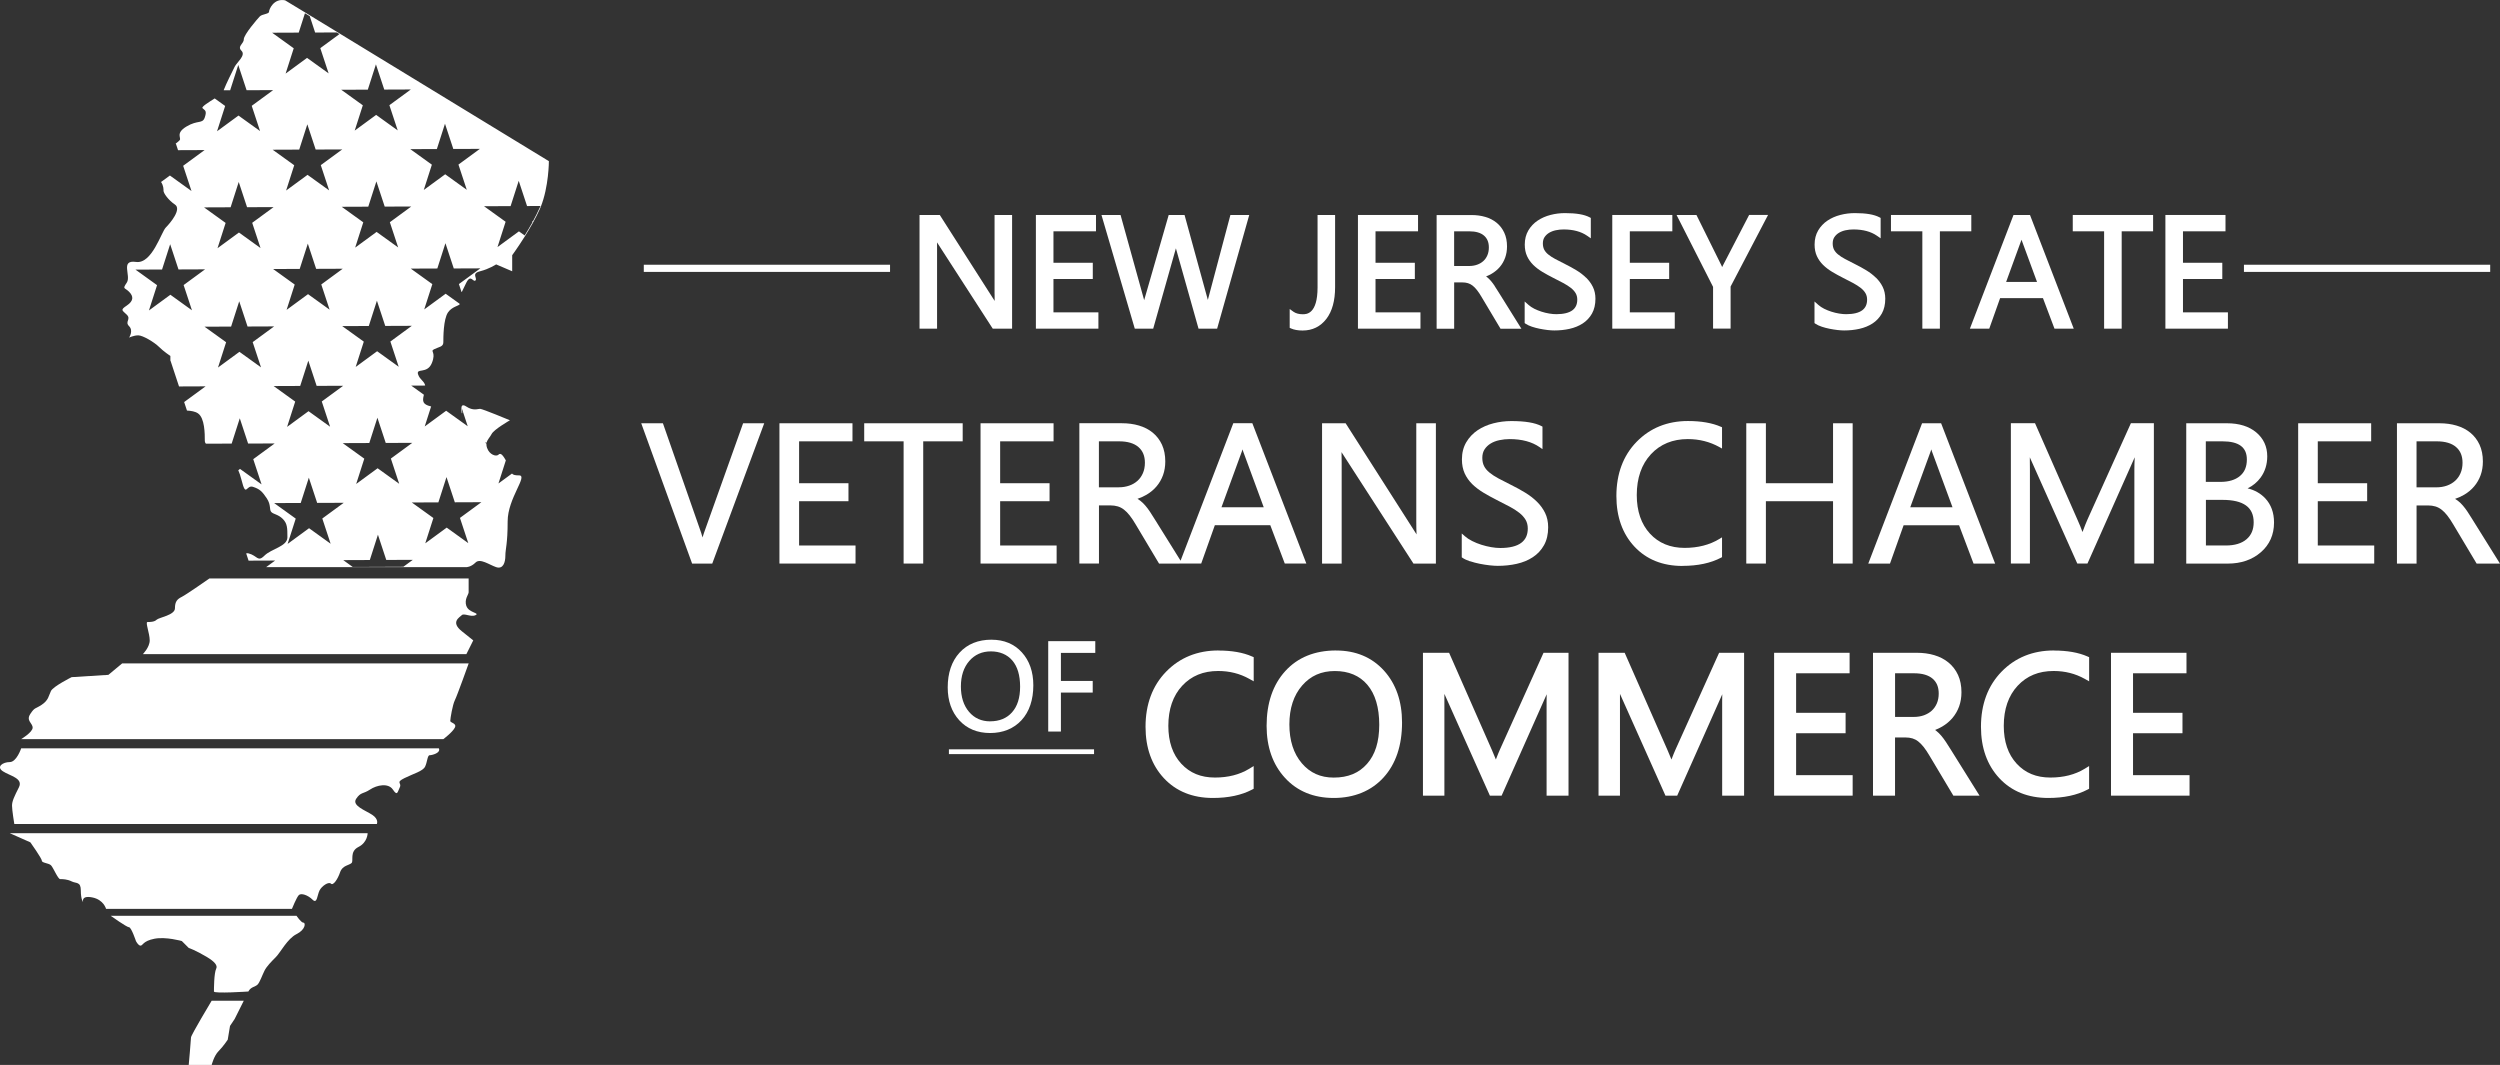 <?xml version="1.0" encoding="UTF-8"?>
<svg xmlns="http://www.w3.org/2000/svg" id="Capa_2" viewBox="0 0 711.37 303.03">
  <rect x="0" y="0" width="711.37" height="303.03" fill="#333333" stroke="none"/>
  <defs>
    <style>
      .cls-1 {
        fill: #fff;
        stroke-width: 0px;
      }
    </style>
  </defs>
  <g id="Capa_1-2">
    <g>
      <g>
        <path class="cls-1" d="M283.01,83.68c0,.72,0,1.37.02,1.95l-15.61-24.45h-5.77v32.35h4.99v-23.07c0-.54,0-1.04-.01-1.49l15.86,24.56h5.5v-32.35h-4.99v22.51Z"></path>
        <polygon class="cls-1" points="299.76 79.39 310.95 79.39 310.95 74.77 299.76 74.77 299.76 65.82 311.86 65.82 311.86 61.17 294.76 61.17 294.76 93.52 312.55 93.52 312.55 88.88 299.76 88.88 299.76 79.39"></polygon>
        <polygon class="cls-1" points="343.69 85.34 337.06 61.17 332.55 61.17 325.57 85.41 318.85 61.17 313.42 61.17 322.9 93.52 328.14 93.52 334.6 70.66 341.04 93.52 346.33 93.52 355.47 61.17 350.11 61.17 343.69 85.34"></polygon>
        <path class="cls-1" d="M374.91,81.78c0,7.64-3.18,7.64-4.22,7.64s-1.97-.24-2.63-.71l-1.08-.78v5.36l.4.18c.86.38,1.96.58,3.26.58,2.82,0,5.1-1.12,6.79-3.33,1.64-2.15,2.47-5.17,2.47-8.98v-20.56h-4.99v20.6Z"></path>
        <polygon class="cls-1" points="391.4 79.39 402.59 79.39 402.59 74.77 391.4 74.77 391.4 65.82 403.5 65.82 403.5 61.17 386.4 61.17 386.4 93.52 404.19 93.52 404.19 88.88 391.4 88.88 391.4 79.39"></polygon>
        <path class="cls-1" d="M425.31,81.37c-.35-.53-.72-1.02-1.08-1.44-.37-.44-.77-.82-1.19-1.14-.06-.04-.12-.09-.18-.13.57-.22,1.1-.48,1.6-.77.9-.53,1.69-1.19,2.33-1.95.65-.76,1.15-1.65,1.5-2.62.35-.97.53-2.05.53-3.2,0-1.48-.26-2.79-.78-3.9-.52-1.12-1.24-2.07-2.16-2.82-.91-.75-1.99-1.31-3.22-1.67-1.2-.36-2.53-.54-3.94-.54h-9.93v32.35h4.99v-13.18h2.3c.61,0,1.15.07,1.63.22.46.14.9.37,1.3.68.42.32.84.75,1.25,1.27.43.54.88,1.21,1.33,1.99l5.38,9.02h5.94l-6.46-10.35c-.42-.68-.81-1.29-1.15-1.8ZM413.78,65.82h4.29c1.85,0,3.27.41,4.21,1.23.92.8,1.37,1.9,1.37,3.36,0,.82-.14,1.57-.42,2.23-.28.65-.66,1.2-1.15,1.64-.49.45-1.09.8-1.77,1.04-.69.25-1.46.37-2.29.37h-4.25v-9.87Z"></path>
        <path class="cls-1" d="M451.31,79.02c-.78-.77-1.7-1.48-2.74-2.11-1-.61-2.08-1.2-3.21-1.76-1.07-.53-2.02-1.02-2.84-1.46-.78-.42-1.46-.86-2-1.31-.5-.41-.88-.87-1.13-1.36-.24-.48-.37-1.06-.37-1.74,0-.72.15-1.3.47-1.79.33-.5.77-.92,1.3-1.24.55-.33,1.19-.58,1.9-.73.74-.16,1.5-.23,2.24-.23,2.71,0,4.95.6,6.66,1.78l1.07.74v-5.8l-.36-.19c-1.51-.79-3.8-1.18-6.99-1.18-1.39,0-2.77.17-4.11.52-1.36.35-2.59.89-3.66,1.61-1.09.73-1.98,1.67-2.65,2.8-.68,1.15-1.02,2.5-1.02,4.03,0,1.25.22,2.36.66,3.3.43.93,1.03,1.77,1.77,2.5.73.71,1.59,1.37,2.57,1.96.95.57,1.98,1.14,3.07,1.69,1.01.51,1.97,1.01,2.85,1.47.85.45,1.58.92,2.2,1.4.58.46,1.04.96,1.36,1.51.3.51.46,1.13.46,1.83,0,1.34-.45,2.33-1.38,3.03-.98.73-2.52,1.11-4.59,1.11-.61,0-1.28-.06-2-.18-.73-.12-1.47-.3-2.19-.53-.72-.23-1.41-.51-2.06-.83-.63-.32-1.17-.68-1.62-1.07l-1.13-1v6.15l.3.2c.46.31,1.04.58,1.78.83.69.23,1.44.43,2.21.58.76.15,1.53.27,2.26.36.74.08,1.38.12,1.89.12,1.51,0,2.97-.15,4.34-.46,1.4-.31,2.66-.83,3.74-1.53,1.1-.72,1.99-1.67,2.64-2.82.65-1.16.98-2.58.98-4.21,0-1.25-.25-2.39-.73-3.37-.47-.96-1.12-1.84-1.92-2.63Z"></path>
        <polygon class="cls-1" points="463.76 79.39 474.96 79.39 474.96 74.77 463.76 74.77 463.76 65.82 475.86 65.82 475.86 61.17 458.77 61.17 458.77 93.52 476.55 93.52 476.55 88.88 463.76 88.88 463.76 79.39"></polygon>
        <path class="cls-1" d="M490.26,75.54c-.08.16-.16.31-.23.46-.11-.27-.16-.39-.19-.45l-7.12-14.38h-5.66l10.39,20.46v11.88h4.99v-11.97l10.66-20.38h-5.39l-7.45,14.37Z"></path>
        <path class="cls-1" d="M533.78,79.02c-.78-.77-1.7-1.48-2.74-2.11-1-.61-2.08-1.2-3.21-1.76-1.07-.53-2.02-1.02-2.84-1.46-.78-.42-1.46-.86-2-1.31-.5-.41-.88-.87-1.13-1.36-.24-.48-.37-1.06-.37-1.74,0-.72.15-1.3.47-1.79.33-.5.77-.92,1.3-1.24.55-.33,1.19-.58,1.9-.73.74-.16,1.5-.23,2.24-.23,2.71,0,4.95.6,6.66,1.78l1.07.74v-5.8l-.36-.19c-1.51-.79-3.8-1.18-6.99-1.18-1.39,0-2.77.17-4.11.52-1.36.35-2.59.89-3.66,1.61-1.09.73-1.98,1.67-2.65,2.8-.68,1.15-1.02,2.5-1.02,4.03,0,1.25.22,2.36.66,3.3.43.93,1.03,1.77,1.77,2.5.73.71,1.59,1.37,2.57,1.96.95.57,1.98,1.14,3.07,1.69,1.01.51,1.97,1.01,2.85,1.47.84.45,1.58.92,2.2,1.4.58.46,1.04.96,1.36,1.51.3.51.46,1.13.46,1.83,0,1.34-.45,2.33-1.38,3.03-.98.73-2.52,1.11-4.59,1.11-.61,0-1.28-.06-2-.18-.73-.12-1.47-.3-2.19-.53-.72-.23-1.41-.51-2.06-.83-.63-.32-1.17-.68-1.62-1.07l-1.13-1v6.15l.3.2c.46.31,1.04.58,1.78.83.69.23,1.44.43,2.21.58.76.15,1.53.27,2.26.36.74.08,1.38.12,1.89.12,1.51,0,2.97-.15,4.34-.46,1.4-.31,2.66-.83,3.74-1.53,1.1-.72,1.99-1.67,2.64-2.82.65-1.16.98-2.58.98-4.21,0-1.25-.25-2.38-.73-3.37-.47-.96-1.12-1.84-1.92-2.63Z"></path>
        <polygon class="cls-1" points="560.93 61.17 538.07 61.17 538.07 65.82 547 65.82 547 93.52 551.99 93.52 551.99 65.82 560.93 65.82 560.93 61.17"></polygon>
        <path class="cls-1" d="M572.94,61.17l-12.41,32.35h5.51l3.09-8.69h12.19l3.28,8.69h5.48l-12.45-32.35h-4.7ZM575.22,68.23l4.41,11.99h-8.79l4.37-11.99Z"></path>
        <polygon class="cls-1" points="589.8 65.82 598.72 65.82 598.72 93.52 603.72 93.52 603.72 65.82 612.66 65.82 612.66 61.17 589.8 61.17 589.8 65.82"></polygon>
        <polygon class="cls-1" points="621.16 88.88 621.16 79.39 632.35 79.39 632.35 74.77 621.16 74.77 621.16 65.82 633.26 65.82 633.26 61.17 616.16 61.17 616.16 93.52 633.95 93.52 633.95 88.88 621.16 88.88"></polygon>
      </g>
      <g>
        <path class="cls-1" d="M282.16,182.02c-3.83,0-6.91,1.25-9.14,3.71-2.23,2.45-3.35,5.77-3.35,9.87,0,3.82,1.11,6.97,3.29,9.36,2.19,2.4,5.15,3.62,8.78,3.62s6.73-1.24,8.95-3.67c2.21-2.43,3.34-5.77,3.34-9.92,0-3.83-1.1-6.98-3.26-9.36-2.17-2.39-5.07-3.6-8.61-3.6ZM281.74,205.26c-2.46,0-4.48-.91-6-2.7-1.54-1.81-2.32-4.24-2.32-7.23s.8-5.43,2.38-7.25c1.57-1.81,3.64-2.73,6.15-2.73s4.63.87,6.1,2.59c1.48,1.73,2.22,4.24,2.22,7.44s-.77,5.58-2.29,7.3c-1.51,1.71-3.61,2.57-6.24,2.57Z"></path>
        <polygon class="cls-1" points="298.27 208.16 301.88 208.16 301.88 197.07 310.93 197.07 310.93 193.76 301.88 193.76 301.88 185.78 311.66 185.78 311.66 182.44 298.27 182.44 298.27 208.16"></polygon>
        <path class="cls-1" d="M346.7,185.09c-5.97,0-10.97,2.02-14.87,6.02-3.89,3.99-5.87,9.27-5.87,15.7,0,5.99,1.76,10.91,5.23,14.63,3.48,3.73,8.17,5.62,13.93,5.62,4.41,0,8.17-.8,11.16-2.38l.45-.24v-6.46l-1.29.79c-2.71,1.65-5.98,2.48-9.72,2.48-4.01,0-7.15-1.29-9.6-3.95-2.44-2.64-3.67-6.26-3.67-10.76,0-4.75,1.33-8.59,3.94-11.4,2.64-2.83,5.99-4.21,10.26-4.21,3.21,0,6.17.75,8.82,2.23l1.27.71v-6.87l-.51-.22c-2.52-1.11-5.73-1.67-9.52-1.67Z"></path>
        <path class="cls-1" d="M380.17,185.09c-6.05,0-10.92,1.98-14.46,5.88-3.52,3.87-5.3,9.11-5.3,15.57,0,6.02,1.75,11,5.21,14.78,3.48,3.81,8.15,5.74,13.9,5.74s10.64-1.96,14.16-5.82c3.5-3.84,5.27-9.1,5.27-15.65,0-6.04-1.73-11.01-5.15-14.78-3.44-3.79-8.03-5.71-13.63-5.71ZM388.98,217.36c-2.31,2.62-5.41,3.9-9.47,3.9-3.78,0-6.75-1.34-9.09-4.09-2.34-2.75-3.53-6.46-3.53-11.03s1.22-8.29,3.62-11.07c2.41-2.78,5.46-4.13,9.33-4.13s7,1.28,9.24,3.91c2.24,2.64,3.38,6.46,3.38,11.37s-1.17,8.53-3.48,11.14Z"></path>
        <path class="cls-1" d="M426.79,213.31c-.31.7-.7,1.64-1.14,2.81-.3-.77-.67-1.67-1.13-2.7l-12.18-27.67h-7.44v40.66h6.1v-26.93c0-.72,0-1.4,0-2.04l12.95,28.97h3.33l12.83-28.86c-.02.66-.03,1.29-.03,1.88v26.98h6.24v-40.66h-7.11l-12.42,27.56Z"></path>
        <path class="cls-1" d="M476.75,213.31c-.31.7-.7,1.64-1.14,2.81-.3-.77-.67-1.67-1.13-2.7l-12.18-27.67h-7.44v40.66h6.1v-26.93c0-.72,0-1.4,0-2.04l12.95,28.97h3.33l12.83-28.86c-.02.66-.03,1.29-.03,1.88v26.98h6.24v-40.66h-7.11l-12.42,27.56Z"></path>
        <polygon class="cls-1" points="511.08 208.64 525.16 208.64 525.16 202.83 511.08 202.83 511.08 191.58 526.3 191.58 526.3 185.75 504.82 185.75 504.82 226.4 527.17 226.4 527.17 220.57 511.08 220.57 511.08 208.64"></polygon>
        <path class="cls-1" d="M553.71,211.13c-.44-.67-.9-1.28-1.35-1.81-.47-.55-.97-1.03-1.5-1.44-.08-.06-.15-.12-.23-.17.72-.28,1.39-.6,2.02-.97,1.14-.67,2.12-1.5,2.93-2.45.81-.96,1.45-2.07,1.89-3.29.44-1.22.66-2.57.66-4.02,0-1.85-.33-3.51-.97-4.91-.65-1.41-1.56-2.6-2.72-3.55-1.14-.94-2.5-1.64-4.05-2.1-1.51-.45-3.18-.67-4.95-.67h-12.48v40.66h6.27v-16.57h2.9c.76,0,1.45.09,2.05.27.58.18,1.13.46,1.63.85.53.41,1.06.95,1.57,1.6.54.68,1.1,1.53,1.68,2.51l6.77,11.34h7.45l-8.12-13.01c-.53-.85-1.01-1.61-1.44-2.26ZM539.23,191.58h5.4c2.33,0,4.11.52,5.3,1.54,1.16,1.01,1.73,2.39,1.73,4.23,0,1.04-.18,1.98-.53,2.8-.35.82-.84,1.51-1.45,2.07-.62.56-1.37,1-2.22,1.31-.87.31-1.84.47-2.88.47h-5.34v-12.42Z"></path>
        <path class="cls-1" d="M584.42,185.09c-5.97,0-10.97,2.02-14.87,6.02-3.89,3.99-5.87,9.27-5.87,15.7,0,5.99,1.76,10.91,5.23,14.63,3.48,3.73,8.17,5.62,13.93,5.62,4.41,0,8.17-.8,11.16-2.38l.45-.24v-6.46l-1.29.79c-2.71,1.65-5.98,2.48-9.72,2.48-4.01,0-7.15-1.29-9.6-3.95-2.44-2.64-3.67-6.26-3.67-10.76,0-4.75,1.33-8.59,3.94-11.4,2.64-2.83,5.99-4.21,10.26-4.21,3.21,0,6.17.75,8.82,2.23l1.27.71v-6.87l-.51-.22c-2.52-1.11-5.73-1.67-9.52-1.67Z"></path>
        <polygon class="cls-1" points="606.95 208.64 621.02 208.64 621.02 202.83 606.95 202.83 606.95 191.58 622.16 191.58 622.16 185.75 600.68 185.75 600.68 226.4 623.03 226.4 623.03 220.57 606.95 220.57 606.95 208.64"></polygon>
        <path class="cls-1" d="M200.34,151.57c-.17.46-.32.92-.44,1.36-.11-.46-.24-.9-.38-1.3l-10.89-31.19h-6.17l14.48,39.93h5.73l14.79-39.93h-6.01l-11.11,31.13Z"></path>
        <polygon class="cls-1" points="227.38 142.62 241.43 142.62 241.43 137.5 227.38 137.5 227.38 125.58 242.57 125.58 242.57 120.44 221.79 120.44 221.79 160.36 243.44 160.36 243.44 155.22 227.38 155.22 227.38 142.62"></polygon>
        <polygon class="cls-1" points="273.93 120.44 245.91 120.44 245.91 125.58 257.12 125.58 257.12 160.36 262.7 160.36 262.7 125.58 273.93 125.58 273.93 120.44"></polygon>
        <polygon class="cls-1" points="300.66 155.22 284.59 155.22 284.59 142.62 298.65 142.62 298.65 137.5 284.59 137.5 284.59 125.58 299.79 125.58 299.79 120.44 279.01 120.44 279.01 160.36 300.66 160.36 300.66 155.22"></polygon>
        <path class="cls-1" d="M335.62,160.36h6.18l3.88-10.91h15.78l4.12,10.91h6.14l-15.37-39.93h-5.42l-15,39.11-7.27-11.66c-.53-.85-1.01-1.61-1.43-2.25-.44-.66-.88-1.25-1.33-1.77-.45-.53-.94-1-1.45-1.39-.24-.19-.5-.36-.78-.53.94-.32,1.81-.71,2.6-1.18,1.1-.65,2.06-1.45,2.84-2.38.79-.93,1.4-2,1.83-3.18.43-1.18.64-2.49.64-3.9,0-1.8-.32-3.4-.94-4.76-.63-1.36-1.51-2.51-2.62-3.42-1.11-.91-2.43-1.59-3.92-2.03-1.48-.44-3.11-.66-4.85-.66h-12.12v39.93h5.58v-16.55h3.23c.79,0,1.52.1,2.14.29.62.19,1.2.49,1.74.91.55.42,1.1.98,1.63,1.66.55.7,1.12,1.55,1.7,2.54l6.66,11.16h5.81ZM353.56,127.87c.06.22.12.41.18.58l5.85,15.89h-12.02l5.8-15.89c.07-.18.13-.37.19-.58ZM312.7,125.58h5.73c2.41,0,4.27.55,5.51,1.63,1.24,1.07,1.84,2.54,1.84,4.48,0,1.08-.19,2.07-.56,2.93-.37.86-.88,1.59-1.53,2.18-.65.59-1.44,1.06-2.34,1.37-.91.32-1.91.49-2.99.49h-5.67v-13.09Z"></path>
        <path class="cls-1" d="M408.58,120.44h-5.58v27.91c0,1.47.03,2.7.08,3.71-.17-.26-.35-.55-.55-.86l-19.63-30.76h-6.71v39.93h5.58v-28.62c0-1.23-.01-2.26-.04-3.1.1.16.19.32.3.48l20.17,31.24h6.38v-39.93Z"></path>
        <path class="cls-1" d="M418.32,159.7c.85.29,1.77.53,2.73.72.95.19,1.9.34,2.81.44.92.1,1.71.15,2.33.15,1.87,0,3.68-.19,5.37-.57,1.72-.38,3.26-1.01,4.58-1.88,1.34-.87,2.42-2.02,3.2-3.42.79-1.4,1.19-3.12,1.19-5.12,0-1.52-.3-2.89-.88-4.08-.58-1.17-1.36-2.25-2.34-3.2-.96-.95-2.1-1.82-3.37-2.59-1.25-.76-2.6-1.5-4-2.19-1.34-.66-2.55-1.28-3.58-1.84-1.01-.54-1.87-1.11-2.56-1.68-.67-.55-1.18-1.16-1.51-1.82-.33-.65-.5-1.44-.5-2.34,0-.96.22-1.78.65-2.43.44-.67,1.03-1.23,1.74-1.66.72-.44,1.57-.76,2.5-.95.96-.2,1.93-.3,2.88-.3,3.48,0,6.35.77,8.55,2.3l.8.56v-6.41l-.27-.14c-1.85-.97-4.67-1.44-8.62-1.44-1.72,0-3.43.22-5.08.64-1.67.43-3.18,1.09-4.49,1.97-1.32.89-2.41,2.04-3.22,3.41-.82,1.39-1.24,3.03-1.24,4.89,0,1.52.27,2.86.79,4,.52,1.13,1.25,2.15,2.15,3.04.89.87,1.96,1.68,3.16,2.41,1.18.71,2.47,1.42,3.83,2.11,1.26.64,2.47,1.26,3.59,1.85,1.08.57,2.03,1.17,2.81,1.79.76.6,1.36,1.27,1.79,1.99.41.69.62,1.53.62,2.48,0,1.8-.61,3.14-1.87,4.08-1.29.97-3.3,1.46-5.97,1.46-.78,0-1.65-.08-2.57-.24-.93-.16-1.87-.39-2.79-.68-.92-.29-1.81-.65-2.64-1.07-.82-.41-1.52-.88-2.1-1.39l-.85-.75v6.78l.22.15c.54.37,1.26.7,2.15,1Z"></path>
        <path class="cls-1" d="M478.75,161.02c4.35,0,8.05-.79,10.98-2.34l.27-.14v-5.64l-.78.47c-2.76,1.68-6.09,2.53-9.88,2.53-4.05,0-7.36-1.36-9.84-4.05-2.49-2.7-3.76-6.4-3.76-10.98,0-4.84,1.36-8.74,4.03-11.62,2.66-2.86,6.19-4.31,10.49-4.31,3.26,0,6.28.76,8.98,2.27l.76.42v-6.06l-.31-.13c-2.48-1.09-5.63-1.64-9.38-1.64-5.87,0-10.78,1.99-14.61,5.91-3.82,3.92-5.76,9.11-5.76,15.44,0,5.89,1.73,10.73,5.13,14.38,3.41,3.65,8.01,5.51,13.67,5.51Z"></path>
        <polygon class="cls-1" points="521.59 137.5 502.48 137.5 502.48 120.44 496.9 120.44 496.9 160.36 502.48 160.36 502.48 142.62 521.59 142.62 521.59 160.36 527.17 160.36 527.17 120.44 521.59 120.44 521.59 137.5"></polygon>
        <path class="cls-1" d="M541.67,149.46h15.78l4.12,10.91h6.14l-15.37-39.93h-5.42l-15.31,39.93h6.18l3.88-10.91ZM549.55,127.87c.06.22.12.41.18.58l5.85,15.89h-12.02l5.8-15.89c.07-.18.13-.37.19-.58Z"></path>
        <path class="cls-1" d="M577.61,133.81c0-1.38-.01-2.61-.03-3.7.04.1.08.19.11.27l13.4,29.98h2.89l13.43-30.2s.02-.03.02-.05c-.07,1.34-.1,2.56-.1,3.64v26.61h5.55v-39.93h-6.54l-12.32,27.32c-.38.85-.87,2.07-1.45,3.64-.33-.94-.8-2.1-1.44-3.53l-12.07-27.44h-6.87v39.93h5.42v-26.56Z"></path>
        <path class="cls-1" d="M639.55,138.96c1.5-.73,2.74-1.75,3.7-3.06,1.25-1.71,1.89-3.75,1.89-6.05,0-2.79-1.06-5.08-3.14-6.82-2.06-1.72-4.86-2.59-8.33-2.59h-11.58v39.93h11.85c3.74,0,6.9-1.08,9.37-3.22,2.49-2.15,3.76-5,3.76-8.47,0-2.8-.84-5.11-2.5-6.88-1.32-1.4-3-2.35-5.01-2.84ZM637.38,135.44c-1.33,1.12-3.2,1.68-5.56,1.68h-4.16v-11.54h4.73c4.68,0,6.95,1.69,6.95,5.16,0,2.05-.64,3.59-1.96,4.7ZM627.67,142.24h4.73c5.97,0,8.88,2.09,8.88,6.38,0,2.07-.67,3.65-2.03,4.82-1.37,1.18-3.36,1.78-5.89,1.78h-5.67v-12.98Z"></path>
        <polygon class="cls-1" points="659.52 142.62 673.57 142.62 673.57 137.5 659.52 137.5 659.52 125.58 674.71 125.58 674.71 120.44 653.94 120.44 653.94 160.36 675.58 160.36 675.58 155.22 659.52 155.22 659.52 142.62"></polygon>
        <path class="cls-1" d="M703.58,147.89c-.52-.85-1.01-1.6-1.43-2.25-.44-.66-.88-1.25-1.33-1.77-.45-.53-.94-1-1.45-1.39-.24-.19-.5-.36-.78-.53.94-.32,1.81-.71,2.6-1.18,1.1-.65,2.06-1.45,2.84-2.38.79-.93,1.4-2,1.83-3.18.43-1.18.64-2.49.64-3.9,0-1.8-.32-3.4-.94-4.76-.63-1.36-1.51-2.51-2.62-3.42-1.11-.91-2.43-1.59-3.92-2.03-1.48-.44-3.11-.66-4.85-.66h-12.12v39.93h5.58v-16.55h3.23c.79,0,1.52.1,2.14.29.62.19,1.2.49,1.74.91.55.42,1.1.98,1.63,1.66.55.7,1.12,1.55,1.7,2.54l6.66,11.16h6.64l-7.78-12.47ZM687.63,125.58h5.73c2.41,0,4.27.55,5.51,1.63,1.24,1.07,1.84,2.54,1.84,4.48,0,1.08-.19,2.07-.56,2.93-.37.86-.88,1.59-1.53,2.18-.65.59-1.44,1.06-2.34,1.38-.91.32-1.91.49-2.99.49h-5.67v-13.09Z"></path>
      </g>
      <rect class="cls-1" x="638.51" y="75.33" width="70.07" height="2.04"></rect>
      <rect class="cls-1" x="183.19" y="75.33" width="70.07" height="2.04"></rect>
      <rect class="cls-1" x="270.01" y="213.22" width="41.3" height="1.36"></rect>
      <g>
        <g>
          <path class="cls-1" d="M132.7,172.45c-.65-1.96.65-3.26.65-3.92v-3.92H59.57s-6.53,4.57-7.83,5.22-1.96,1.31-1.96,3.26-4.57,2.61-5.22,3.26c-.65.65-1.96.65-2.61.65s.65,3.26.65,5.22-1.96,3.92-1.96,3.92h92.06l1.96-3.92-3.26-2.61c-3.26-2.61-.65-3.92,0-4.57.65-.65,2.61.65,3.92,0s-1.96-.65-2.61-2.61Z"></path>
          <path class="cls-1" d="M6.03,212.93s-1.31,3.92-3.26,3.92-3.92,1.31-1.96,2.61c1.96,1.31,5.88,1.96,4.57,4.57-1.31,2.61-1.96,3.92-1.96,5.22s.65,5.22.65,5.22h103.16s.65-1.31-1.31-2.61-5.88-2.61-4.57-4.57c1.31-1.96,1.96-1.31,3.92-2.61,1.96-1.31,5.22-1.96,6.53,0,1.31,1.96,1.31.65,1.96-.65.65-1.31-1.31-1.31,1.31-2.61s5.22-1.96,5.88-3.26c.65-1.31.65-3.26,1.31-3.26s3.26-.65,2.61-1.96H6.03Z"></path>
          <path class="cls-1" d="M86.34,262.55c-.65,0-1.96-1.96-1.96-1.96H31.5s4.57,3.26,5.22,3.26,1.96,3.92,1.96,3.92c0,0,.65,1.31,1.31,1.31s.65-1.31,3.92-1.96,7.83.65,7.83.65l1.96,1.96s1.96.65,5.22,2.61q3.26,1.96,2.61,3.26c-.65,1.31-.65,5.88-.65,6.53s9.79,0,9.79,0c.65-1.31,1.96-1.31,2.61-1.96s1.31-2.61,1.96-3.92,1.96-2.61,3.26-3.92c1.31-1.31,3.26-5.22,5.88-6.53s2.61-3.26,1.96-3.26Z"></path>
        </g>
        <g>
          <path class="cls-1" d="M128.13,205.1c0-.65.65-4.57,1.31-5.88s3.92-10.45,3.92-10.45H34.76l-3.92,3.26-10.45.65s-5.22,2.61-5.88,3.92-.65,2.61-2.61,3.92-1.96.65-3.26,2.61c-1.31,1.96.65,2.61.65,3.92s-3.26,3.26-3.26,3.26h120.13s2.61-1.96,3.26-3.26-1.31-1.31-1.31-1.96Z"></path>
          <path class="cls-1" d="M8.65,239.7s3.26,4.57,3.26,5.22,1.96.65,2.61,1.31,1.96,3.92,2.61,3.92,1.96,0,3.26.65,2.61,0,2.61,2.61.65,3.26.65,3.26c0,0-.65-1.96,2.61-1.31,3.26.65,3.92,3.26,3.92,3.26h52.89s1.31-3.26,1.96-3.92,2.61,0,3.92,1.31c1.31,1.31,1.31-1.31,1.96-2.61s2.61-2.61,3.26-1.96,1.96-1.31,2.61-3.26,2.61-1.96,3.26-2.61c.65-.65-.65-3.26,1.96-4.57,2.61-1.31,2.61-3.92,2.61-3.92H2.77l5.88,2.61Z"></path>
          <path class="cls-1" d="M54.35,295.2c0,.65-.65,7.83-.65,7.83h6.53s.65-2.61,1.96-3.92,2.61-3.26,2.61-3.26l.65-3.92,1.31-1.96,2.61-5.22h-9.14s-5.88,9.79-5.88,10.45Z"></path>
        </g>
        <path class="cls-1" d="M96.91,9.7h0l-.76-.47-7.66-4.67-1.37-.84L81.12.09c-3.26-.65-4.57,2.61-4.57,3.26s-1.96.65-2.61,1.31c-.65.65-4.57,5.22-4.57,6.53s-1.96,1.96-.65,3.26c1.31,1.31-1.31,3.26-1.96,4.57-.55,1.09-2.46,4.92-3.07,6.53-.03.07-.02.08-.04.14h1.84s2.31-7.21,2.31-7.21l2.37,7.19,7.56-.03-6.1,4.47,2.37,7.18-6.14-4.41-6.1,4.47,2.31-7.2-2.97-2.14c.07-.04.13-.08.2-.13-1.83,1.15-4.07,2.51-3.67,2.9.65.65,1.31.65.65,2.61-.65,1.96-1.96.65-5.22,2.61-3.26,1.96-1.31,3.26-1.96,3.92-.23.23-.45.45-.87.76-.07.05-.18.12-.26.18,0,.02,0,.04.01.07.02-.01.05-.03.07-.05l.61,1.85,7.56-.03-6.1,4.47,2.37,7.18-6.14-4.41-2.52,1.84c.69,1.03.7,1.99.7,2.51,0,.65,1.31,2.61,3.26,3.92,1.96,1.31-1.31,5.22-2.61,6.53s-3.92,10.45-8.49,9.79-1.31,3.92-2.61,5.88c-1.31,1.96-.65,1.31.65,2.61,1.31,1.31,1.31,2.61-.65,3.92-1.96,1.31-1.31,1.31,0,2.61,1.31,1.31-.65,1.96.65,3.26,1.31,1.31,0,3.26,0,3.26,0,0,1.31-.65,2.61-.65s4.57,1.96,5.88,3.26c1.31,1.31,3.26,2.61,3.26,2.61v1.29l.09.2,2.37,7.18,7.56-.03-6.1,4.47.8,2.42c1.15.06,2.35.26,3.12.79,1.96,1.31,1.96,5.88,1.96,7.83,0,.24.07.45.18.65.03.06.12.1.16.16l7.3-.03,2.31-7.2,2.37,7.19,7.56-.03-6.1,4.47,2.37,7.18-6.14-4.41-.07.05c-.11.13-.26.23-.42.33.33.75.64,1.64.92,2.76,1.31,5.22,1.31,1.31,3.26,1.96,1.96.65,2.61,1.31,3.92,3.26,1.31,1.96.65,3.26,1.31,3.92s1.96.65,3.26,1.96,1.31,2.61,1.31,5.22-4.57,3.26-6.53,5.22-1.96,0-4.57-.65c-.23-.06-.42-.03-.62,0,0,.04.02.07.02.11,0,0,0,0,0,0l.65,1.97,7.56-.03-2.57,1.88h56.98s1.31,0,2.61-1.31c1.31-1.31,3.92.65,5.88,1.31,1.96.65,2.61-1.31,2.61-3.26s.65-3.26.65-9.79,5.88-13.06,3.26-13.06c-1.16,0-1.67-.13-2-.5,0,0-.01-.02-.02-.03l-3.86,2.83,2.1-6.56s-.06-.12-.09-.17c-.12-.22-.24-.42-.36-.6-.25-.39-.46-.64-.65-.82l-.24-.18c-.18-.1-.36-.12-.52-.04-.08.05-.15.1-.23.18-.65.65-2.61,0-3.26-1.96-.11-.33-.16-.62-.17-.88,0-.11,0-.21.01-.3l-.42-.3h.48c.21-.93.95-1.53,1.4-2.43.65-1.31,5.22-3.92,5.22-3.92,0,0-7.83-3.26-8.49-3.26s-1.96.65-3.92-.65c-1.21-.81-1.42-.12-1.41.68h0c0,.47.09.95.1,1.22.07-.02.15-.03.15-.09,0-.25-.1-.78-.11-1.27l1.67,5.07-6.14-4.41-6.1,4.47,1.83-5.7s-.07-.01-.1-.02c-2.34-.54-2.4-1.49-2-3.14.01-.05.03-.11.04-.17l-3.6-2.59,3.97-.02c-.26-1.29-1.52-1.65-2.02-3.16-.65-1.96,2.61,0,3.92-3.26,1.31-3.26-.65-3.26.65-3.92s2.61-.65,2.61-1.96,0-6.53,1.31-8.49c1.08-1.62,3.06-1.9,3.33-2.32.04-.05-.01-.12-.04-.19l-3.94-2.83-6.1,4.47,2.31-7.2-6.14-4.42,7.56-.03,2.31-7.2,2.37,7.19,7.56-.03-6.1,4.47.75,2.27h0s.06-.03.09-.05c.38-.82.81-1.7,1.26-2.6,1.31-2.61,1.96,0,2.61-.65s-1.31-1.96,1.31-2.61c2.61-.65,4.57-1.96,4.57-1.96l4.57,1.96v-4.57s1.67-2.29,3.58-5.33c.72-1.16,1.5-2.43,2.22-3.72.08-.14.16-.28.23-.42h0c.66-1.21,1.28-2.42,1.8-3.58.1-.22.19-.43.27-.65,2.34-5.78,2.34-13.06,2.34-13.06L96.91,9.7ZM104.66,25.51l2.31-7.2,2.37,7.18,7.56-.03-6.1,4.47,2.37,7.18-6.14-4.42-6.1,4.47,2.31-7.2-6.14-4.42,7.56-.03ZM77.44,9.31l7.56-.03,1.77-5.51,1.37.83,1.53,4.66,6.15-.03.77.47-5.45,4,2.37,7.18-6.14-4.41-6.1,4.47,2.31-7.2-6.14-4.42ZM85.14,42.57l2.31-7.2,2.37,7.18,7.56-.03-6.1,4.47,2.37,7.18-6.14-4.42-6.1,4.47,2.31-7.2-6.14-4.42,7.56-.03ZM93.79,88.12l-6.14-4.42-6.1,4.47,2.31-7.2-6.14-4.42,7.56-.03,2.31-7.2,2.37,7.18,7.56-.03-6.1,4.47,2.37,7.18ZM65.62,58.98l2.31-7.2,2.37,7.18,7.56-.03-6.1,4.47,2.37,7.18-6.14-4.42-6.1,4.47,2.31-7.2-6.14-4.42,7.56-.03ZM48.48,83.87l-6.1,4.47,2.31-7.2-6.14-4.42,7.56-.03,2.31-7.2,2.37,7.18,7.56-.03-6.1,4.47,2.37,7.18-6.14-4.42ZM68.13,100.11l-6.1,4.47,2.31-7.2-6.14-4.42,7.56-.03,2.31-7.2,2.37,7.18,7.56-.03-6.1,4.47,2.37,7.18-6.14-4.42ZM77.86,109.85l7.56-.03,2.31-7.2,2.37,7.18,7.56-.03-6.1,4.47,2.37,7.18-6.14-4.42-6.1,4.47,2.31-7.2-6.14-4.42ZM87.94,150.3l-6.1,4.47,2.31-7.2-6.14-4.42,7.56-.03,2.31-7.2,2.37,7.18,7.56-.03-6.1,4.47,2.37,7.18-6.14-4.42ZM114.77,161.27l-14.4.06-2.7-1.95,7.56-.03,2.31-7.2,2.37,7.18,7.56-.03-2.69,1.97ZM124.74,142.95l2.31-7.2,2.37,7.18,7.56-.03-6.1,4.47,2.37,7.18-6.14-4.42-6.1,4.47,2.31-7.2-6.14-4.42,7.56-.03ZM117.32,126.01l-6.1,4.47,2.37,7.18-6.14-4.42-6.1,4.47,2.31-7.2-6.14-4.42,7.56-.03,2.31-7.2,2.37,7.18,7.56-.03ZM117.18,92.71l-6.1,4.47,2.37,7.18-6.14-4.42-6.1,4.47,2.31-7.2-6.14-4.42,7.56-.03,2.31-7.2,2.37,7.18,7.56-.03ZM110.93,63.23l2.37,7.18-6.14-4.42-6.1,4.47,2.31-7.2-6.14-4.42,7.56-.03,2.31-7.2,2.37,7.18,7.56-.03-6.1,4.47ZM132.82,54.01l-6.14-4.42-6.1,4.47,2.31-7.2-6.14-4.42,7.56-.03,2.31-7.2,2.37,7.18,7.56-.03-6.1,4.47,2.37,7.18ZM153.49,59.26c-.51,1.16-1.13,2.37-1.78,3.58h0s-.29.22-.29.22l.07.21c-.72,1.3-1.48,2.57-2.2,3.73l-1.63-1.17-6.1,4.47,2.31-7.2-6.14-4.42,7.56-.03,2.31-7.2,2.37,7.18,3.81-.02c-.08.22-.17.44-.27.65Z"></path>
      </g>
    </g>
  </g>
</svg>
